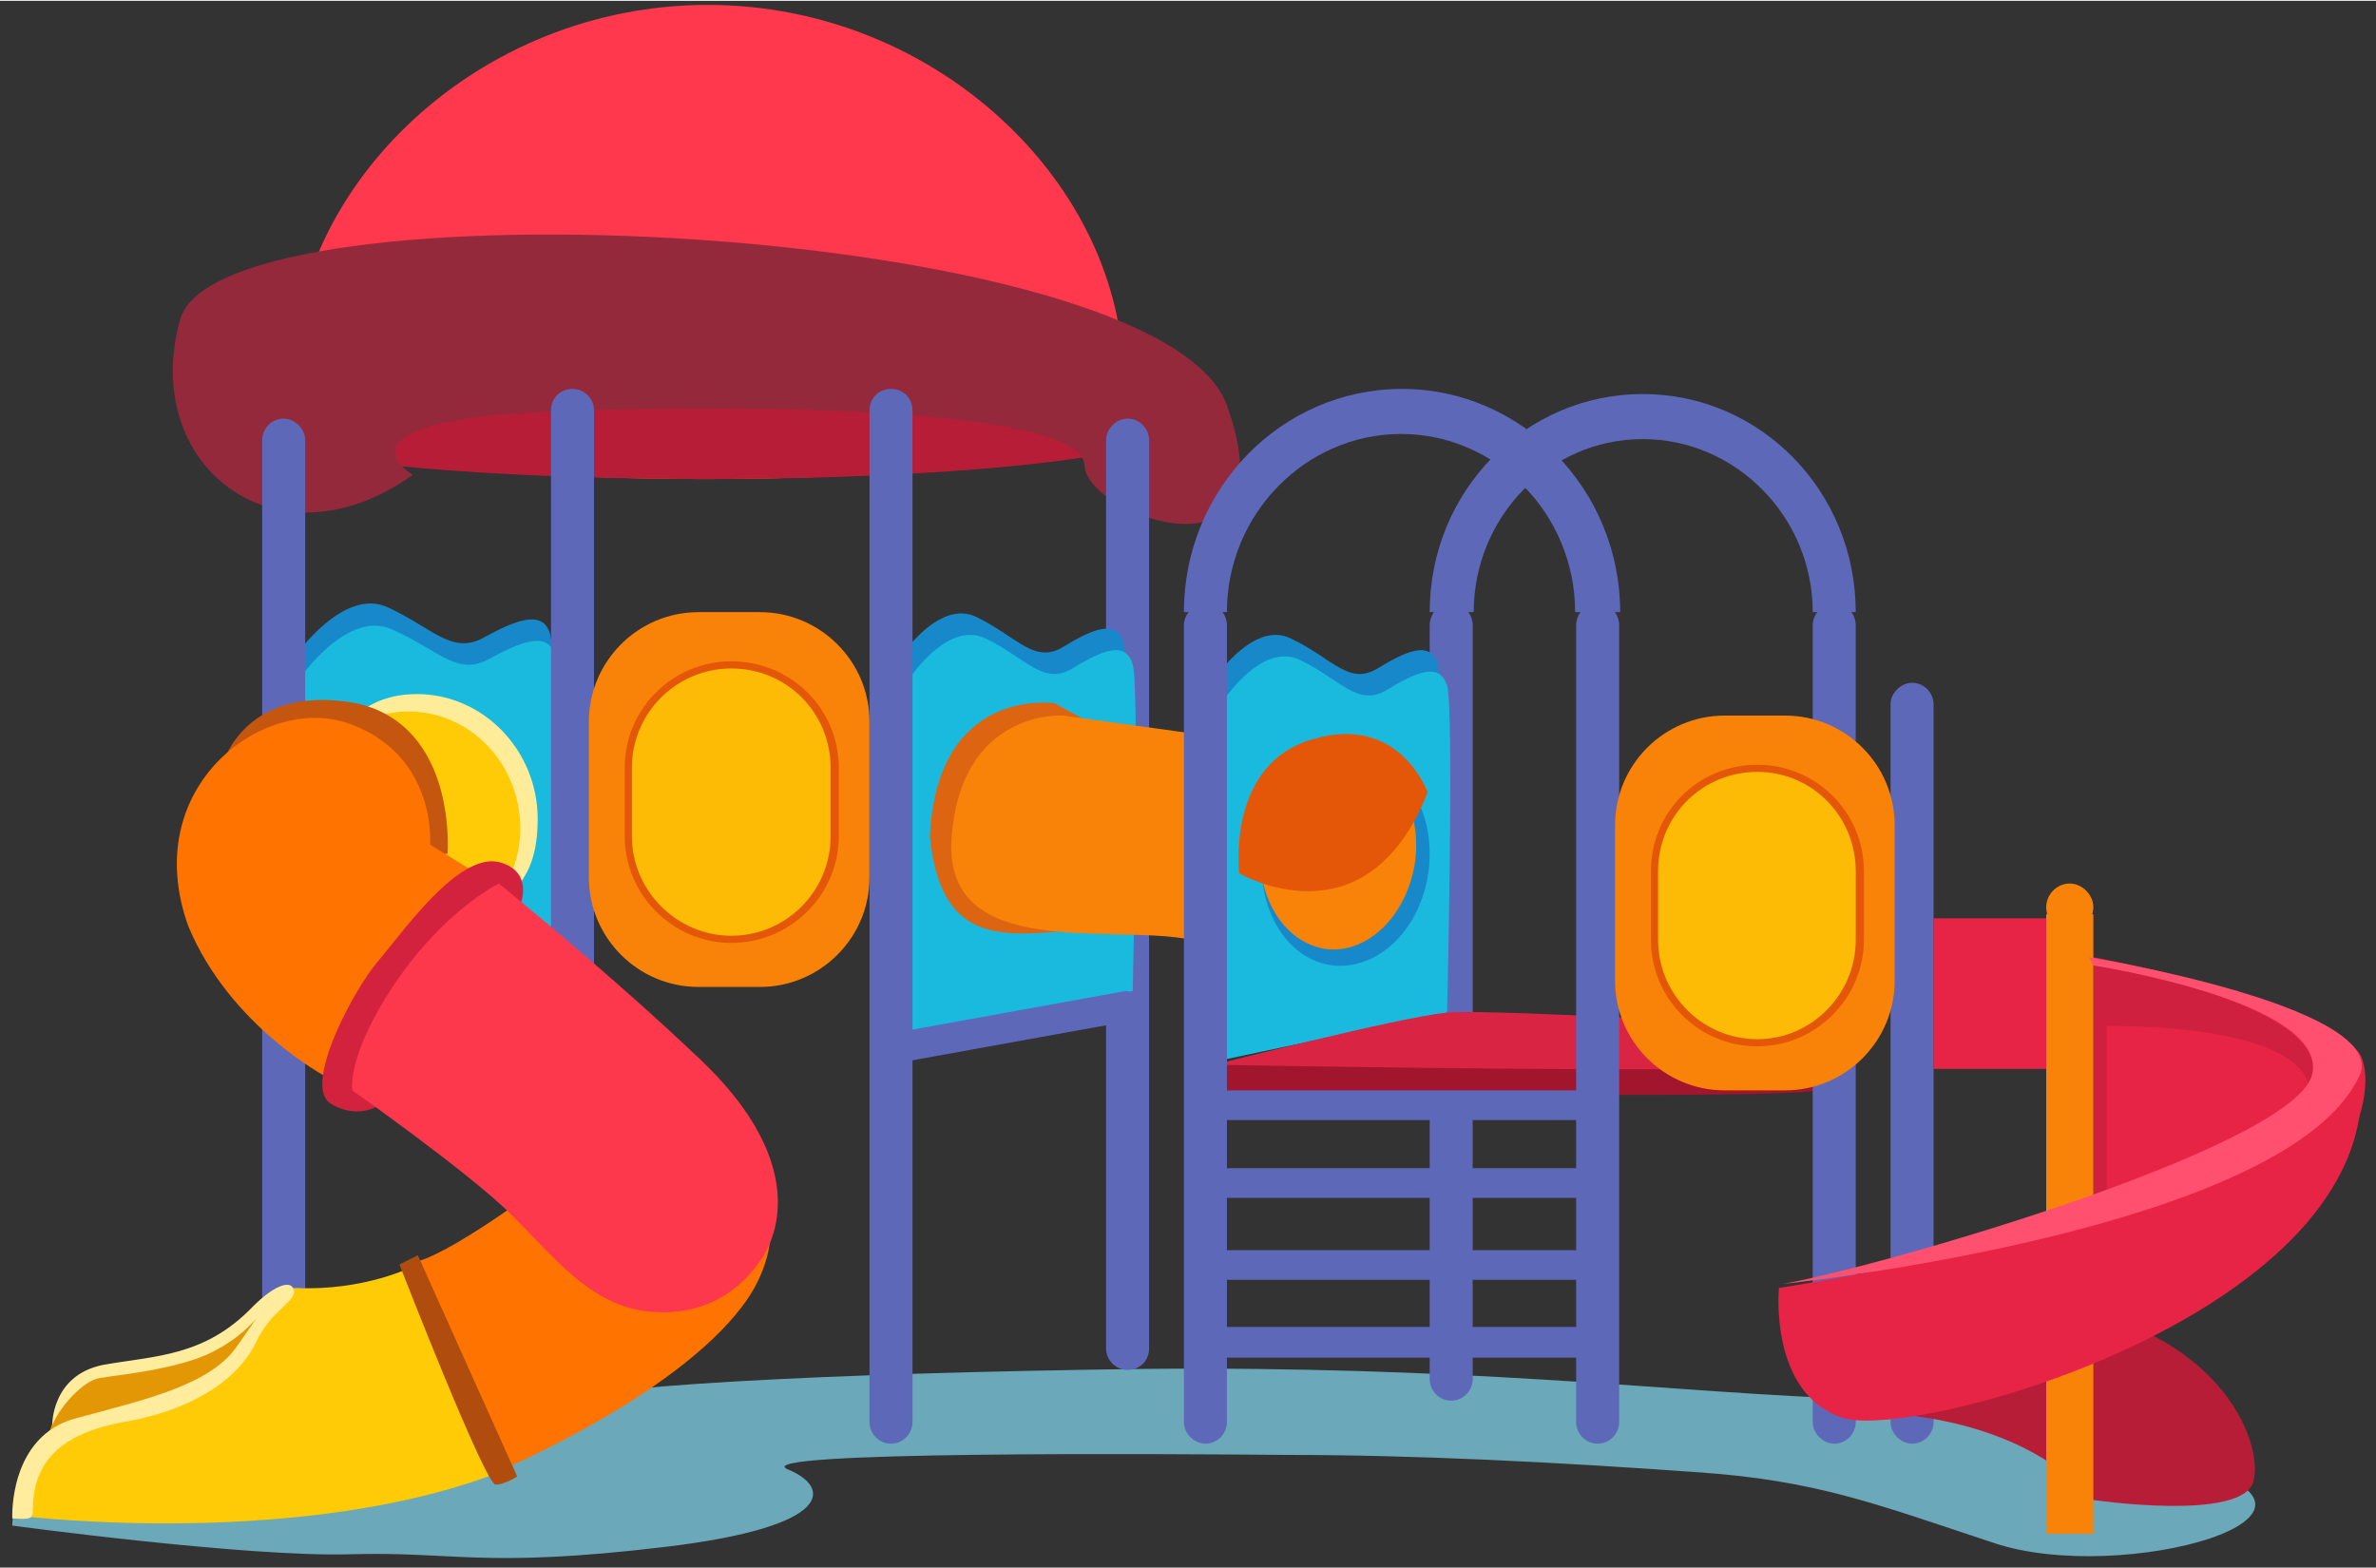 <svg version="1.2" xmlns="http://www.w3.org/2000/svg" viewBox="0 0 232 153" width="512" height="338">
	<rect x="0" y="0" width="232" height="153" fill="#333333" stroke="none"/>
	<title>New Project</title>
	<style>
		.s0 { fill: #6ba8b9 } 
		.s1 { fill: #1789ca } 
		.s2 { fill: #1abadf } 
		.s3 { fill: #ff384d } 
		.s4 { fill: #f98308 } 
		.s5 { fill: #b81d38 } 
		.s6 { fill: #94293c } 
		.s7 { fill: #5e68b9 } 
		.s8 { fill: #ffec99 } 
		.s9 { fill: #ffcb06 } 
		.s10 { fill: #c5560f } 
		.s11 { fill: #ff7400 } 
		.s12 { fill: #e39705 } 
		.s13 { fill: #ffec9d } 
		.s14 { fill: #b04d0e } 
		.s15 { fill: #e45708 } 
		.s16 { fill: #febb06 } 
		.s17 { fill: #d3223e } 
		.s18 { fill: #fd384c } 
		.s19 { fill: #a1152d } 
		.s20 { fill: #d92443 } 
		.s21 { fill: #dd6411 } 
		.s22 { fill: #e72446 } 
		.s23 { fill-opacity: .5;fill: #b81d38 } 
		.s24 { fill: #ff516f } 
	</style>
	<g id="زحليقة كبيرة copy">
		<path id="Shape 21" class="s0" d="m1.2 148.9c0 0 22.9 3.1 33 2.8 10.1-0.3 12.9 1.4 30.6-0.7 16.9-2 16.3-5.9 12.1-7.6-4.1-1.8 36.9-1.5 49-1.4 12.2 0 26.1 0.7 40 1.7 11.5 0.8 17.3 3.1 28.8 6.9 12.5 4.2 37.2-2.8 19.1-7.6-18-4.8-19.8-5.9-35.8-6.6-15.9-0.7-35.7-3.1-66.3-2.8-31.3 0.4-55.6 1.7-58.4 3.5-2.8 1.8 1.1 5.9-13.9 5.2-14.9-0.7-38.2-2.4-38.2 6.6z"/>
		<path id="Shape 5 copy 3" class="s1" d="m28.9 63.9c0 0 4.6-6.6 8.9-4.7 4.4 2 6.3 4.7 9.4 3 3.1-1.7 5.8-2.8 6.5-0.4 0.8 2.4 0 32 0 32l-24.8 4.6z"/>
		<path id="Shape 5 copy 3" class="s2" d="m29.4 66c0 0 4.6-6.6 8.9-4.6 4.4 1.9 6.3 4.6 9.4 2.9 3.1-1.7 5.8-2.8 6.5-0.4 0.8 2.4 0 32 0 32l-24.8 4.6z"/>
		<path id="Ellipse 5" class="s3" d="m28.5 37c0-19 18.2-36.6 40.6-36.6 22.4 0 40.6 17.6 40.6 36.6"/>
		<path id="Ellipse 3 copy" class="s4" d="m24.1 38.3c0.8 0 1.5 0.9 1.5 2.1 0 1.1-0.7 2.1-1.5 2.1-0.8 0-1.5-1-1.5-2.1 0-1.2 0.7-2.1 1.5-2.1zm90 0c0.8 0 1.5 0.9 1.5 2.1 0 1.1-0.7 2.1-1.5 2.1-0.8 0-1.4-1-1.4-2.1 0-1.2 0.6-2.1 1.4-2.1zm-45.2-5.9c25.6 0 46.3 3.2 46.3 7.1 0 4-20.7 7.2-46.3 7.2-25.6 0-46.3-3.2-46.3-7.2 0-3.9 20.7-7.1 46.3-7.1z"/>
		<path id="Ellipse 3" class="s5" d="m68.9 36.2c25.6 0 46.3 2.3 46.3 5.2 0 2.9-20.7 5.3-46.3 5.3-25.6 0-46.3-2.4-46.3-5.3 0-2.9 20.7-5.2 46.3-5.2z"/>
		<path id="Shape 10" class="s6" d="m40.3 46.3c0 0-9.5-5.7 16.4-6.3 25.9-0.7 49 0.6 49.2 5.4 0.2 4.9 20.4 12.2 13.9-5.9-6.5-18-98.2-22.4-102.2-8.4-4 14.1 9.2 24.8 22.7 15.2z"/>
		<path id="Rounded Rectangle 1 copy 8" class="s7" d="m27.7 40.8c1.1 0 2.1 1 2.1 2.1v88.7c0 1.2-1 2.1-2.1 2.1-1.2 0-2.1-0.9-2.1-2.1v-88.7c0-1.1 0.9-2.1 2.1-2.1z"/>
		<path id="Ellipse 6 copy" class="s8" d="m40.7 67.7c6.5 0 11.8 5.5 11.8 12.2 0 6.7-3.3 8.8-10.9 11.4-4.2 1.3-15-5-12.7-11.4 2.6-7 5.3-12.2 11.8-12.2z"/>
		<path id="Ellipse 6" class="s9" d="m39.9 69.4c6 0 10.9 5.1 10.9 11.4 0 6.2-4.9 11.3-10.9 11.3-6.1 0-11-5.1-11-11.3 0-6.3 4.9-11.4 11-11.4z"/>
		<path id="Shape 12" class="s10" d="m21.8 74.4c0 0 2.2-7.8 13-5.8 9.9 2.2 8.9 14.7 8.9 14.7 0 0-16.7 0.8-21.9-8.9z"/>
		<path id="Shape 11" class="s11" d="m46.2 85l-4.2-2.6c0 0 0.7-8.5-7.6-11.7-8.3-3.3-21 5.9-16 19.7 4.1 9.8 13.5 14.7 13.5 14.7 0 0 3.2-13.1 14.3-20.1z"/>
		<path id="Rounded Rectangle 1 copy 7" class="s7" d="m55.9 37.9c1.1 0 2.1 0.9 2.1 2.1v96.7c0 1.1-1 2.1-2.1 2.1-1.2 0-2.1-1-2.1-2.1v-96.7c0-1.2 0.9-2.1 2.1-2.1z"/>
		<path id="Shape 15" class="s11" d="m52.9 115.7c0 0-9.3 7-12.6 7.5l8.8 20.2c0 0 17.9-7.6 24-16.8 6.1-9.2-0.6-22.3-20.2-10.9z"/>
		<path id="Shape 18" class="s12" d="m4.5 142.1c0 0-0.3-7 7.6-8.4 7.9-1.3 10.1-2.8 12.2-5 2.1-2.2 4.3-3.3 4.6-1.7 0.3 1.6-5.8 17.7-24.4 15.1z"/>
		<path id="Shape 17" class="s9" d="m2.4 148c0 0 27.6 3.3 47.1-4.6l-9.2-19.8c0 0-4.7 2.4-11.4 2.1-2.7 0.1-3.5 4.7-5 6.8-1.5 2-6.4 4.9-13.1 5.9-6.6 0.9-8.4 6.8-8.4 9.6z"/>
		<path id="Shape 19" class="s13" d="m1.2 148.2c0 0-0.4-8.1 6.3-9.8 6.6-1.8 13.1-3.2 15.7-7.1 2.7-3.9 3-4.2 3-4.2 0 0-2 3.7-7 5.5-3.8 1.3-7.9 1.6-9.5 1.9-1.6 0.3-3.8 2.7-4.6 4.6 0 0-0.1-4.9 5-5.9 5.1-0.9 9.9-0.8 14.6-5.7 2.3-2.3 3.9-2.6 4-1.5 0.1 1.1-2.2 1.9-3.6 4.8-1.3 2.9-5 6.6-13.1 8-5.4 1-7.7 3.2-8.5 6.1-0.8 3.1 0.7 3.5-2.3 3.3z"/>
		<path id="Shape 16" class="s14" d="m39 123.4l1.8-0.9 9.7 21.6c0 0-1.2 0.8-2.1 0.8-1 0.1-9.4-21.5-9.4-21.5z"/>
		<path id="Rounded Rectangle 2 copy 3" class="s4" d="m68.2 59.7h6c5.9 0 10.7 4.8 10.7 10.7v15.2c0 5.9-4.8 10.7-10.7 10.7h-6c-5.9 0-10.7-4.8-10.7-10.7v-15.2c0-5.9 4.8-10.7 10.7-10.7z"/>
		<path id="Rounded Rectangle 2 copy 3" class="s15" d="m71.4 64.5c5.8 0 10.5 4.6 10.5 10.4v6.7c0 5.7-4.7 10.4-10.5 10.4-5.7 0-10.4-4.7-10.4-10.4v-6.7c0-5.8 4.7-10.4 10.4-10.4z"/>
		<path id="Rounded Rectangle 2 copy 3" class="s16" d="m71.4 65.2c5.4 0 9.7 4.3 9.7 9.7v6.7c0 5.3-4.3 9.7-9.7 9.7-5.3 0-9.7-4.4-9.7-9.7v-6.7c0-5.4 4.4-9.7 9.7-9.7z"/>
		<path id="Shape 14" class="s17" d="m37.3 107.7c0 0-2.2 1.7-5 0-2.8-1.7 2.2-11.1 4.6-13.9 2.4-2.8 7.8-10.6 11.8-9.7 3.5 0.9 2.1 4.2 2.1 4.2 0 0-14 10.4-13.5 19.4z"/>
		<path id="Shape 13" class="s18" d="m34.4 106.4c0 0 11.5 8.1 15.6 12.2 4.1 4.1 7.4 8.4 12.6 9.3 5.1 0.8 9.2-1.2 11.8-5.1 2.5-3.9 2.9-10.9-5.9-19.3-8.9-8.5-19.8-17.3-19.8-17.3 0 0-5.3 2.6-10.1 9.7-4.8 7.1-4.2 10.5-4.2 10.5z"/>
		<path id="Rounded Rectangle 1 copy 4" class="s7" d="m141.7 58.9c1.2 0 2.1 0.9 2.1 2.1v73.6c0 1.1-0.9 2.1-2.1 2.1-1.2 0-2.1-1-2.1-2.1v-73.6c0-1.2 0.9-2.1 2.1-2.1z"/>
		<path id="Shape 5 copy" class="s1" d="m118.1 66.9c0 0 4.1-6.6 8-4.6 4 1.9 5.6 4.6 8.4 2.9 2.8-1.7 5.2-2.8 5.9-0.4 0.7 2.4 0 31.9 0 31.9l-22.3 4.7z"/>
		<path id="Shape 5" class="s2" d="m119 69c0 0 4-6.6 8-4.6 3.9 1.9 5.6 4.6 8.4 2.9 2.8-1.7 5.2-2.8 5.9-0.4 0.7 2.4 0 31.9 0 31.9l-22.3 4.7z"/>
		<path id="Rounded Rectangle 1 copy 6" class="s7" d="m110.1 40.8c1.2 0 2.1 1 2.1 2.1v88.7c0 1.2-0.9 2.1-2.1 2.1-1.1 0-2.1-0.9-2.1-2.1v-88.7c0-1.1 1-2.1 2.1-2.1z"/>
		<path id="Shape 5 copy 2" class="s1" d="m87.4 64.8c0 0 4.1-6.6 8-4.6 3.9 1.9 5.6 4.6 8.4 2.9 2.8-1.7 5.2-2.8 5.9-0.4 0.7 2.4 0 31.9 0 31.9l-22.3 4.7z"/>
		<path id="Shape 5 copy 2" class="s2" d="m88.3 66.9c0 0 4-6.6 8-4.6 3.9 1.9 5.6 4.6 8.4 2.9 2.8-1.7 5.2-2.8 5.9-0.4 0.7 2.4 0 31.9 0 31.9l-22.3 4.7z"/>
		<path id="Shape 7 copy" class="s19" d="m180.4 103c0 0-53.6 0-58.5 0.5-4.9 0.4-3.3 2.9-3.3 2.9 0 0 53.7 1 58.9 0 5.2-1 2.9-3.4 2.9-3.4z"/>
		<path id="Shape 7" class="s20" d="m180.4 100.5c0 0-34.2-2.1-39.1-1.7-4.9 0.5-22.7 5.1-22.7 5.1 0 0 53.7 1 58.9 0 5.2-1 2.9-3.4 2.9-3.4z"/>
		<path id="Ellipse 2 copy" class="s1" d="m132.7 73.6c4.4 0.6 7.5 5.6 6.8 11.3-0.7 5.7-4.9 9.8-9.4 9.3-4.5-0.6-7.5-5.6-6.8-11.3 0.7-5.7 4.9-9.8 9.4-9.3z"/>
		<path id="Ellipse 2" class="s4" d="m131.8 73.4c4.2 0.5 7 5.2 6.4 10.5-0.7 5.3-4.6 9.2-8.7 8.7-4.2-0.6-7-5.3-6.4-10.6 0.7-5.3 4.6-9.2 8.7-8.6z"/>
		<path id="Shape 8 copy" class="s21" d="m106.8 70.7l-3.8-2.1c0 0-11.5-1.8-12.2 13 1.5 15.1 13 7 23.3 9.4 2.3-0.2 4.5-2.7 4.5-2.7z"/>
		<path id="Shape 8" class="s4" d="m119 71.9l-15.2-2.1c0 0-10.1-0.7-10.9 12.2-0.6 11.8 15.6 8.1 23.5 9.7h2.6z"/>
		<path id="Shape 6" class="s15" d="m121 85.2c0 0 12.4 7.3 18.4-7.9 0 0-2.7-7.7-11.2-5.2-8.5 2.4-7.2 13.1-7.2 13.1z"/>
		<path id="Rounded Rectangle 1" class="s7" d="m179.1 58.9c1.2 0 2.1 0.9 2.1 2.1v77.8c0 1.1-0.9 2.1-2.1 2.1-1.1 0-2.1-1-2.1-2.1v-77.8c0-1.2 1-2.1 2.1-2.1z"/>
		<path id="Rounded Rectangle 1 copy 2" class="s7" d="m156 58.9c1.2 0 2.1 0.9 2.1 2.1v77.8c0 1.1-0.9 2.1-2.1 2.1-1.2 0-2.1-1-2.1-2.1v-77.8c0-1.2 0.9-2.1 2.1-2.1z"/>
		<path id="Shape 24" fill-rule="evenodd" class="s7" d="m115.6 59.7c0-12 9.5-21.8 21.3-21.8 11.7 0 21.3 9.8 21.3 21.8m-4.4 0c0-9.6-7.7-17.4-17-17.4-9.3 0-17 7.8-17 17.4"/>
		<path id="Shape 24 copy" fill-rule="evenodd" class="s7" d="m139.6 59.7c0-11.8 9.3-21.3 20.8-21.3 11.5 0 20.8 9.5 20.8 21.3m-4.2 0c0-9.3-7.5-16.9-16.6-16.9-9.1 0-16.5 7.6-16.5 16.9"/>
		<path id="Rounded Rectangle 3" class="s7" d="m120 106.4h35.8c0.8 0 1.5 0.7 1.5 1.5 0 0.8-0.7 1.4-1.5 1.4h-35.8c-0.8 0-1.4-0.6-1.4-1.4 0-0.8 0.6-1.5 1.4-1.5z"/>
		<path id="Rounded Rectangle 3 copy" class="s7" d="m120 114h35.8c0.8 0 1.5 0.6 1.5 1.4 0 0.9-0.7 1.5-1.5 1.5h-35.8c-0.8 0-1.4-0.6-1.4-1.5 0-0.8 0.6-1.4 1.4-1.4z"/>
		<path id="Rounded Rectangle 3 copy 4" class="s7" d="m88.9 100.5l21-3.8c0.8 0 1.5 0.7 1.5 1.5 0 0.8-0.7 1.5-1.5 1.5l-21 3.8c-0.8 0-1.5-0.7-1.5-1.5 0-0.8 0.7-1.5 1.5-1.5z"/>
		<path id="Rounded Rectangle 3 copy 2" class="s7" d="m120 122h35.8c0.8 0 1.5 0.6 1.5 1.4 0 0.8-0.7 1.5-1.5 1.5h-35.8c-0.8 0-1.4-0.7-1.4-1.5 0-0.8 0.6-1.4 1.4-1.4z"/>
		<path id="Rounded Rectangle 3 copy 3" class="s7" d="m120 129.5h35.8c0.8 0 1.5 0.7 1.5 1.5 0 0.8-0.7 1.5-1.5 1.5h-35.8c-0.8 0-1.4-0.7-1.4-1.5 0-0.8 0.6-1.5 1.4-1.5z"/>
		<path id="Rounded Rectangle 1 copy 3" class="s7" d="m117.7 58.9c1.2 0 2.1 0.9 2.1 2.1v77.8c0 1.1-0.9 2.1-2.1 2.1-1.1 0-2.1-1-2.1-2.1v-77.8c0-1.2 1-2.1 2.1-2.1z"/>
		<path id="Rounded Rectangle 1 copy 5" class="s7" d="m87 37.9c1.2 0 2.1 0.9 2.1 2.1v98.8c0 1.1-0.9 2.1-2.1 2.1-1.2 0-2.1-1-2.1-2.1v-98.8c0-1.2 0.9-2.1 2.1-2.1z"/>
		<path id="Rounded Rectangle 1 copy" class="s7" d="m186.7 66.6c1.2 0 2.1 1 2.1 2.1v70.1c0 1.1-0.9 2.1-2.1 2.1-1.1 0-2.1-1-2.1-2.1v-70.1c0-1.1 1-2.1 2.1-2.1z"/>
		<path id="Shape 4" class="s5" d="m182.1 137.9c0 0 14.3-0.5 22.3 8.5 0 0 14.3 2.1 15.6-1.7 1.2-3.8-3.4-16.1-22.3-17.7z"/>
		<path id="Rectangle 1 copy" class="s4" d="m199.8 125.3h4.6v24.4h-4.6z"/>
		<path id="Shape 3" class="s22" d="m204.4 93.4v28.6c0 0 22.9-5.5 25.2-11 2.4-5.4 0.9-8 0.9-8 0 0-1.8-4.9-26.1-9.6z"/>
		<path id="Shape 9" class="s23" d="m225.4 106c0 0 0.3-5.8-19.7-5.9v17.7l-3.4 0.4 0.8-24 0.9-0.4c0 0 25.6 4.5 21.4 12.2z"/>
		<path id="Rectangle 2" class="s22" d="m188.8 89.6h12.6v14.7h-12.6z"/>
		<path id="Rectangle 1" class="s4" d="m199.8 89.2h4.6v29.8h-4.6z"/>
		<path id="Rounded Rectangle 2" class="s4" d="m168.4 69.8h5.9c5.9 0 10.7 4.8 10.7 10.7v15.2c0 5.9-4.8 10.7-10.7 10.7h-5.9c-5.9 0-10.7-4.8-10.7-10.7v-15.2c0-5.9 4.8-10.7 10.7-10.7z"/>
		<path id="Rounded Rectangle 2 copy" class="s15" d="m171.6 74.6c5.7 0 10.4 4.6 10.4 10.4v6.7c0 5.7-4.7 10.4-10.4 10.4-5.8 0-10.4-4.7-10.4-10.4v-6.7c0-5.8 4.6-10.4 10.4-10.4z"/>
		<path id="Rounded Rectangle 2 copy 2" class="s16" d="m171.6 75.3c5.3 0 9.6 4.3 9.6 9.7v6.7c0 5.3-4.3 9.7-9.6 9.7-5.4 0-9.7-4.4-9.7-9.7v-6.7c0-5.4 4.3-9.7 9.7-9.7z"/>
		<path id="Ellipse 1" class="s4" d="m202.1 86.2c1.2 0 2.3 1.1 2.3 2.3 0 1.3-1.1 2.3-2.3 2.3-1.3 0-2.3-1-2.3-2.3 0-1.2 1-2.3 2.3-2.3z"/>
		<path id="Shape 1" class="s22" d="m230.5 104.7c0 0-0.6 11.8-56.8 21 0 0-1 10.4 6.3 12.7 7.3 2.2 52.7-10.4 50.5-33.7z"/>
		<path id="Shape 2" class="s24" d="m204.4 94.2c0 0 22.7 3.5 21.4 10.5-1.2 7-41.2 18.7-51.7 20.6 0 0 49.9-5.2 56.4-20.6 2.1-6.6-26.5-11.3-26.5-11.3"/>
	</g>
</svg>